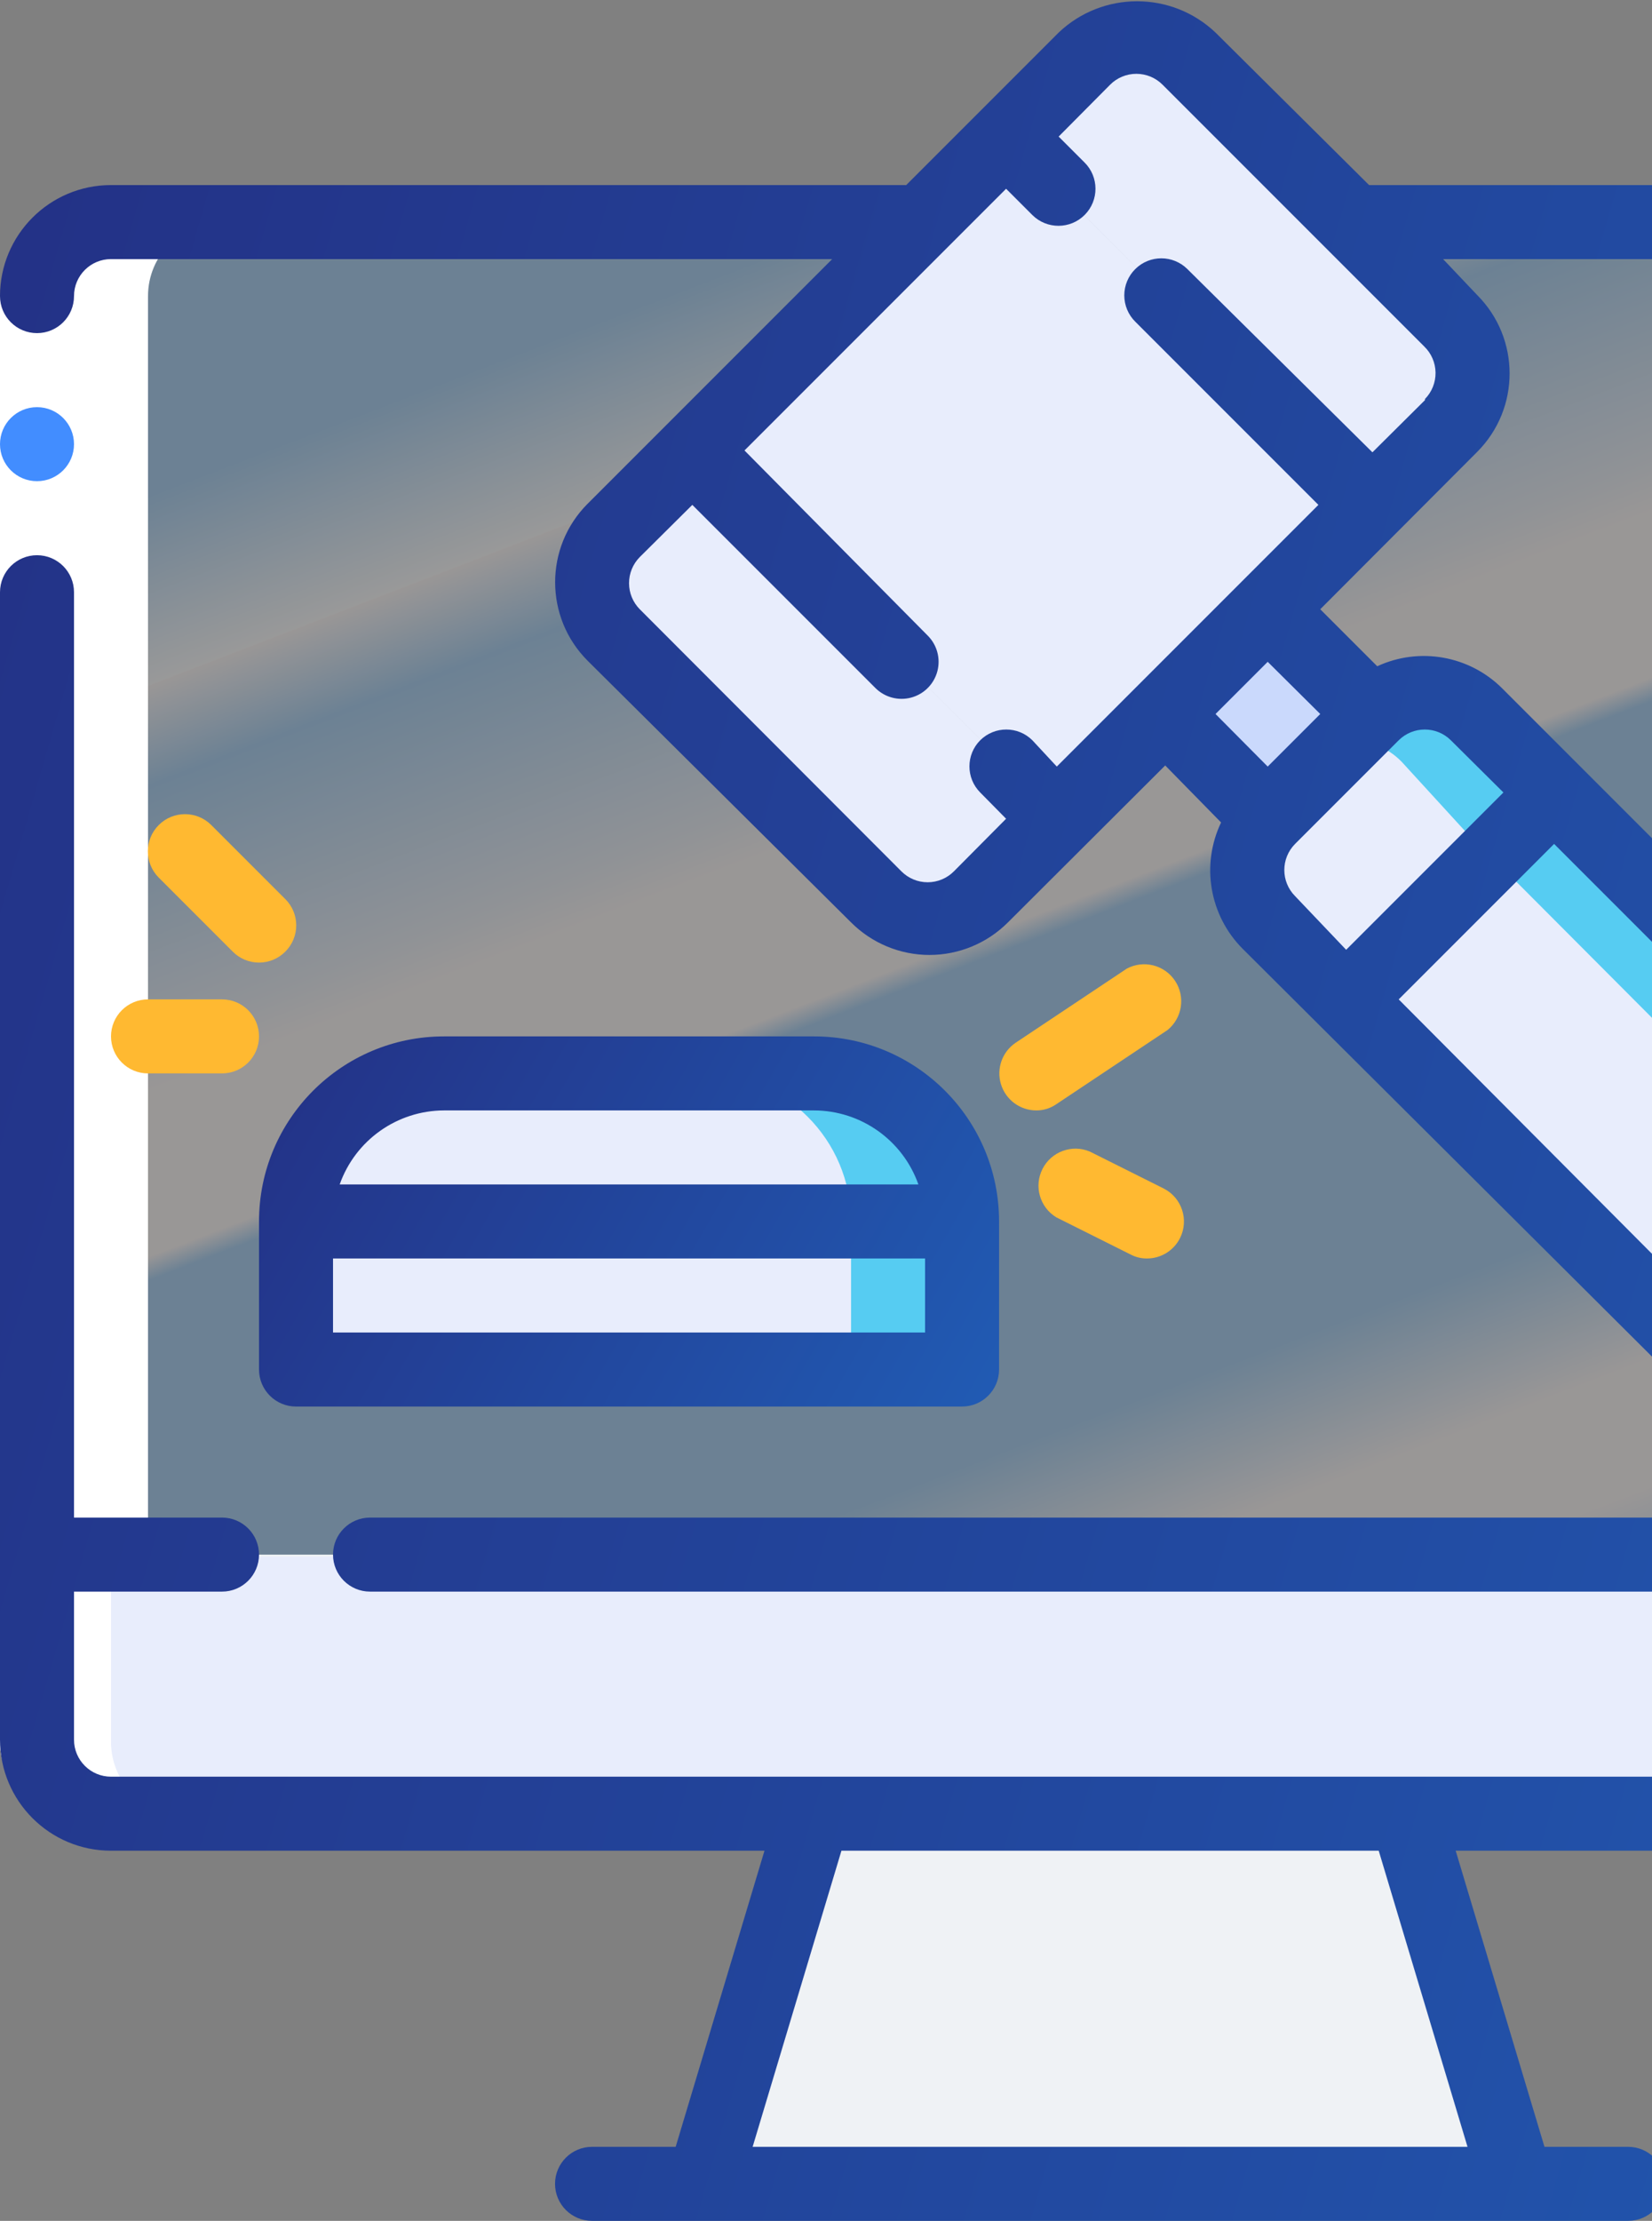 <svg width="567" height="762" viewBox="0 0 567 762" fill="none" xmlns="http://www.w3.org/2000/svg">
<rect x="0" y="0" width="567" height="762" fill="#808080" stroke="none"/>
<g clip-path="url(#clip0)">
<path d="M482.6 622.299L520.7 749.299H241.3L279.4 622.299H482.6Z" fill="#EFF2F5"/>
<path d="M749.3 533.398V596.898C749.3 610.926 737.928 622.298 723.9 622.298H38.1C24.072 622.298 12.7 610.926 12.7 596.898V533.398H749.3Z" fill="#EFF2F5"/>
<path d="M698.5 534.16V597.66C698.5 611.688 687.128 623.06 673.1 623.06H25.4C11.372 623.06 0 611.688 0 597.66V534.16H698.5Z" fill="#E8EDFC"/>
<path d="M749.3 101.598L749.304 533.398H12.7V101.598C12.7 87.57 24.072 76.198 38.1 76.198H728.726C732.903 76.935 736.805 78.777 740.029 81.532C746.021 86.455 749.435 93.845 749.3 101.598Z" fill="url(#paint0_linear)" fill-opacity="0.2"/>
<path d="M471.043 244.599L435.102 280.54L399.288 244.599L435.102 208.785L471.043 244.599Z" fill="#CAD9FC"/>
<path d="M533.4 271.525L462.026 342.899L435.102 315.975C430.333 311.211 427.653 304.746 427.653 298.005C427.653 291.263 430.333 284.798 435.102 280.034L471.043 244.093C475.808 239.323 482.272 236.644 489.014 236.644C495.755 236.644 502.22 239.323 506.984 244.093L533.4 271.525Z" fill="#56CCF2"/>
<path d="M511.175 294.258L462.026 342.899L435.102 315.975C430.333 311.211 427.653 304.746 427.653 298.005C427.653 291.264 430.333 284.799 435.102 280.034L461.518 253.999C468.808 253.431 475.973 256.13 481.076 261.365L511.175 294.258Z" fill="#E8EDFC"/>
<path d="M664.591 438.148C626.491 476.248 626.491 477.772 618.998 480.058C609.815 483.267 599.606 480.949 592.709 474.089L462.026 342.898L533.4 271.524L664.591 402.207C669.361 406.972 672.041 413.437 672.041 420.178C672.041 426.919 669.361 433.384 664.591 438.148Z" fill="#56CCF2"/>
<path d="M640.334 458.724L618.998 480.06C609.815 483.268 599.606 480.951 592.709 474.091L462.026 342.9L511.429 293.497L640.334 422.783C645.104 427.547 647.784 434.012 647.784 440.754C647.784 447.495 645.104 453.96 640.334 458.724Z" fill="#E8EDFC"/>
<path d="M101.6 419.099H330.2V469.899H101.6V419.099Z" fill="#56CCF2"/>
<path d="M101.6 419.099H292.1V469.899H101.6V419.099Z" fill="#E8EDFC"/>
<path d="M330.2 419.098H101.6C101.6 391.042 124.344 368.298 152.4 368.298H279.4C307.456 368.298 330.2 391.042 330.2 419.098Z" fill="#56CCF2"/>
<path d="M292.1 419.098H101.6C101.6 391.042 124.344 368.298 152.4 368.298H241.3C269.356 368.298 292.1 391.042 292.1 419.098Z" fill="#E8EDFC"/>
<path d="M363.347 280.543L336.423 307.466C331.658 312.236 325.194 314.916 318.452 314.916C311.711 314.916 305.246 312.236 300.482 307.466L210.693 217.677C205.923 212.913 203.243 206.448 203.243 199.707C203.243 192.966 205.923 186.501 210.693 181.737L237.617 154.812L363.347 280.543Z" fill="#E8EDFC"/>
<path d="M497.967 145.922L471.043 172.846L345.313 47.116L372.237 20.192C377.001 15.422 383.466 12.742 390.207 12.742C396.949 12.742 403.414 15.422 408.178 20.192L497.967 109.981C502.736 114.745 505.416 121.21 505.416 127.951C505.416 134.693 502.736 141.157 497.967 145.922Z" fill="#E8EDFC"/>
<path d="M471.043 172.846L363.347 280.542C330.2 247.649 303.149 220.471 237.617 154.812L345.313 47.116C378.46 80.009 405.511 107.187 471.043 172.846Z" fill="#E8EDFC"/>
<path d="M63.5 623.063C49.472 623.063 38.1 611.691 38.1 597.663V534.163H50.8V101.601C50.8 87.573 62.172 76.201 76.2 76.201H38.1C24.072 76.201 12.7 87.573 12.7 101.601V534.163H0V597.663C0 611.691 11.372 623.063 25.4 623.063H63.5Z" fill="white"/>
<path d="M0 101.601H25.4V203.201H0V101.601Z" fill="white"/>
<path d="M12.7 165.101C5.686 165.101 0 159.415 0 152.401C0 145.387 5.686 139.701 12.7 139.701C19.714 139.701 25.4 145.387 25.4 152.401C25.4 159.415 19.714 165.101 12.7 165.101Z" fill="#428DFF"/>
<path d="M723.9 63.5H469.9L417.195 11.176C402.102 -3.145 378.44 -3.145 363.347 11.176L311.023 63.5H38.1C17.058 63.5 0 80.558 0 101.6C0 108.614 5.686 114.3 12.7 114.3C19.714 114.3 25.4 108.614 25.4 101.6C25.4 94.586 31.086 88.9 38.1 88.9H285.623L201.676 172.847C186.819 187.722 186.819 211.82 201.676 226.695L292.1 316.484C299.238 323.631 308.923 327.651 319.024 327.66C329.125 327.651 338.81 323.631 345.948 316.484L399.923 262.636L419.1 282.194C412.148 296.735 415.098 314.077 426.466 325.501L584.2 482.6C591.349 489.774 601.06 493.806 611.188 493.806C621.315 493.806 631.026 489.774 638.175 482.6L673.1 447.167C687.705 432.337 687.705 408.531 673.1 393.7L515.62 236.22C504.322 224.936 487.186 221.894 472.694 228.6L453.136 209.042L506.984 155.067C521.841 140.192 521.841 116.094 506.984 101.219L495.3 88.9H723.9C730.914 88.9 736.6 94.586 736.6 101.6V520.7H127C119.986 520.7 114.3 526.386 114.3 533.4C114.3 540.414 119.986 546.1 127 546.1H736.6V596.9C736.6 603.914 730.914 609.6 723.9 609.6H38.1C31.086 609.6 25.4 603.914 25.4 596.9V546.1H76.2C83.214 546.1 88.9 540.414 88.9 533.4C88.9 526.386 83.214 520.7 76.2 520.7H25.4V203.2C25.4 196.186 19.714 190.5 12.7 190.5C5.686 190.5 0 196.186 0 203.2V596.9C0 617.942 17.058 635 38.1 635H262.382L231.902 736.6H203.2C196.186 736.6 190.5 742.286 190.5 749.3C190.5 756.314 196.186 762 203.2 762H558.8C565.814 762 571.5 756.314 571.5 749.3C571.5 742.286 565.814 736.6 558.8 736.6H530.098L499.618 635H723.9C744.942 635 762 617.942 762 596.9V101.6C762 80.558 744.942 63.5 723.9 63.5ZM655.574 429.133L619.633 465.074C614.68 469.998 606.68 469.998 601.726 465.074L480.06 342.9L533.4 289.56L655.066 411.226C660.133 416.039 660.36 424.041 655.574 429.133ZM497.967 254L516.001 271.907L462.026 325.882L444.5 307.467C439.576 302.514 439.576 294.514 444.5 289.56L480.06 254C485.013 249.076 493.014 249.076 497.967 254ZM453.136 244.983L435.102 263.017L417.195 244.983L435.102 227.076L453.136 244.983ZM489.077 137.287L471.043 155.194L407.543 92.329C402.59 87.405 394.589 87.405 389.636 92.329C387.232 94.714 385.879 97.96 385.879 101.346C385.879 104.733 387.232 107.979 389.636 110.363L452.501 173.228L362.712 263.017L354.33 254C349.377 249.076 341.376 249.076 336.423 254C331.499 258.954 331.499 266.954 336.423 271.907L345.313 280.924L327.406 298.958C325.021 301.363 321.775 302.715 318.389 302.715C315.003 302.715 311.757 301.363 309.372 298.958L219.583 209.042C217.237 206.677 215.914 203.484 215.9 200.152C215.88 196.777 217.206 193.532 219.583 191.135L237.617 173.228L300.482 236.093C303.703 239.292 308.387 240.529 312.768 239.339C317.149 238.148 320.562 234.711 321.721 230.322C322.881 225.932 321.61 221.258 318.389 218.059L255.524 154.559L345.313 64.77L354.33 73.787C359.31 78.732 367.356 78.704 372.301 73.724C377.245 68.744 377.217 60.698 372.237 55.753L363.347 46.863L381 29.083C383.385 26.679 386.631 25.327 390.017 25.327C393.403 25.327 396.649 26.679 399.034 29.083L488.823 118.872C491.261 121.223 492.659 124.45 492.707 127.836C492.755 131.223 491.448 134.488 489.077 136.906V137.287ZM503.682 736.6H258.318L288.798 635H473.202L503.682 736.6Z" fill="url(#paint1_linear)"/>
<path d="M88.9 469.899C88.9 476.913 94.586 482.599 101.6 482.599H330.2C337.214 482.599 342.9 476.913 342.9 469.899V419.099C342.9 384.029 314.47 355.599 279.4 355.599H152.4C117.33 355.599 88.9 384.029 88.9 419.099V469.899ZM114.3 457.199V431.799H317.5V457.199H114.3ZM152.4 380.999H279.4C295.507 381.044 309.845 391.213 315.214 406.399H116.586C121.955 391.213 136.293 381.044 152.4 380.999Z" fill="url(#paint2_linear)"/>
<path d="M72.517 283.084C67.537 278.104 59.463 278.104 54.483 283.084C49.503 288.064 49.503 296.138 54.483 301.118L79.883 326.518C82.268 328.922 85.514 330.274 88.9 330.274C92.286 330.274 95.532 328.922 97.917 326.518C100.321 324.133 101.674 320.887 101.674 317.501C101.674 314.114 100.321 310.868 97.917 308.484L72.517 283.084Z" fill="#FFB931"/>
<path d="M38.1 355.598C38.1 362.612 43.786 368.298 50.8 368.298H76.2C83.214 368.298 88.9 362.612 88.9 355.598C88.9 348.584 83.214 342.898 76.2 342.898H50.8C43.786 342.898 38.1 348.584 38.1 355.598Z" fill="#FFB931"/>
<path d="M386.715 332.359L348.615 357.759C343.992 360.865 341.932 366.621 343.535 371.955C345.139 377.29 350.03 380.957 355.6 381C358.097 381.028 360.54 380.273 362.585 378.841L400.685 353.441C405.792 349.327 406.927 342.001 403.305 336.535C399.683 331.068 392.494 329.259 386.715 332.359Z" fill="#FFB931"/>
<path d="M374.015 395.096C367.874 392.539 360.801 395.154 357.799 401.09C354.798 407.026 356.885 414.273 362.585 417.702L387.985 430.402C389.742 431.343 391.708 431.823 393.7 431.799C398.482 431.785 402.851 429.085 405.003 424.814C408.139 418.57 405.642 410.966 399.415 407.796L374.015 395.096Z" fill="#FFB931"/>
</g>
<defs>
<linearGradient id="paint0_linear" x1="86.235" y1="17.526" x2="360.21" y2="728.526" gradientUnits="userSpaceOnUse">
<stop stop-color="#1E88E5"/>
<stop offset="0.17" stop-color="#1E88E5"/>
<stop offset="0.25" stop-color="white"/>
<stop offset="0.25" stop-color="#FFF3F2"/>
<stop offset="0.292" stop-color="#1E88E5"/>
<stop offset="0.4" stop-color="#D3DFF2"/>
<stop offset="0.42" stop-color="#FFF3F2"/>
<stop offset="0.49" stop-color="#FFF3F2"/>
<stop offset="0.5" stop-color="#1E88E5"/>
<stop offset="0.71" stop-color="#1E88E5"/>
<stop offset="0.776" stop-color="#FFF3F2"/>
<stop offset="0.83" stop-color="#FFF3F2"/>
<stop offset="0.896" stop-color="#1E88E5"/>
</linearGradient>
<linearGradient id="paint1_linear" x1="87.313" y1="-826.406" x2="2083.55" y2="-250.603" gradientUnits="userSpaceOnUse">
<stop stop-color="#242A7E"/>
<stop offset="1" stop-color="#1E88E5"/>
</linearGradient>
<linearGradient id="paint2_linear" x1="118.004" y1="217.713" x2="658.955" y2="529.604" gradientUnits="userSpaceOnUse">
<stop stop-color="#242A7E"/>
<stop offset="1" stop-color="#1E88E5"/>
</linearGradient>
<clipPath id="clip0">
<rect width="762" height="762" fill="white"/>
</clipPath>
</defs>
</svg>
